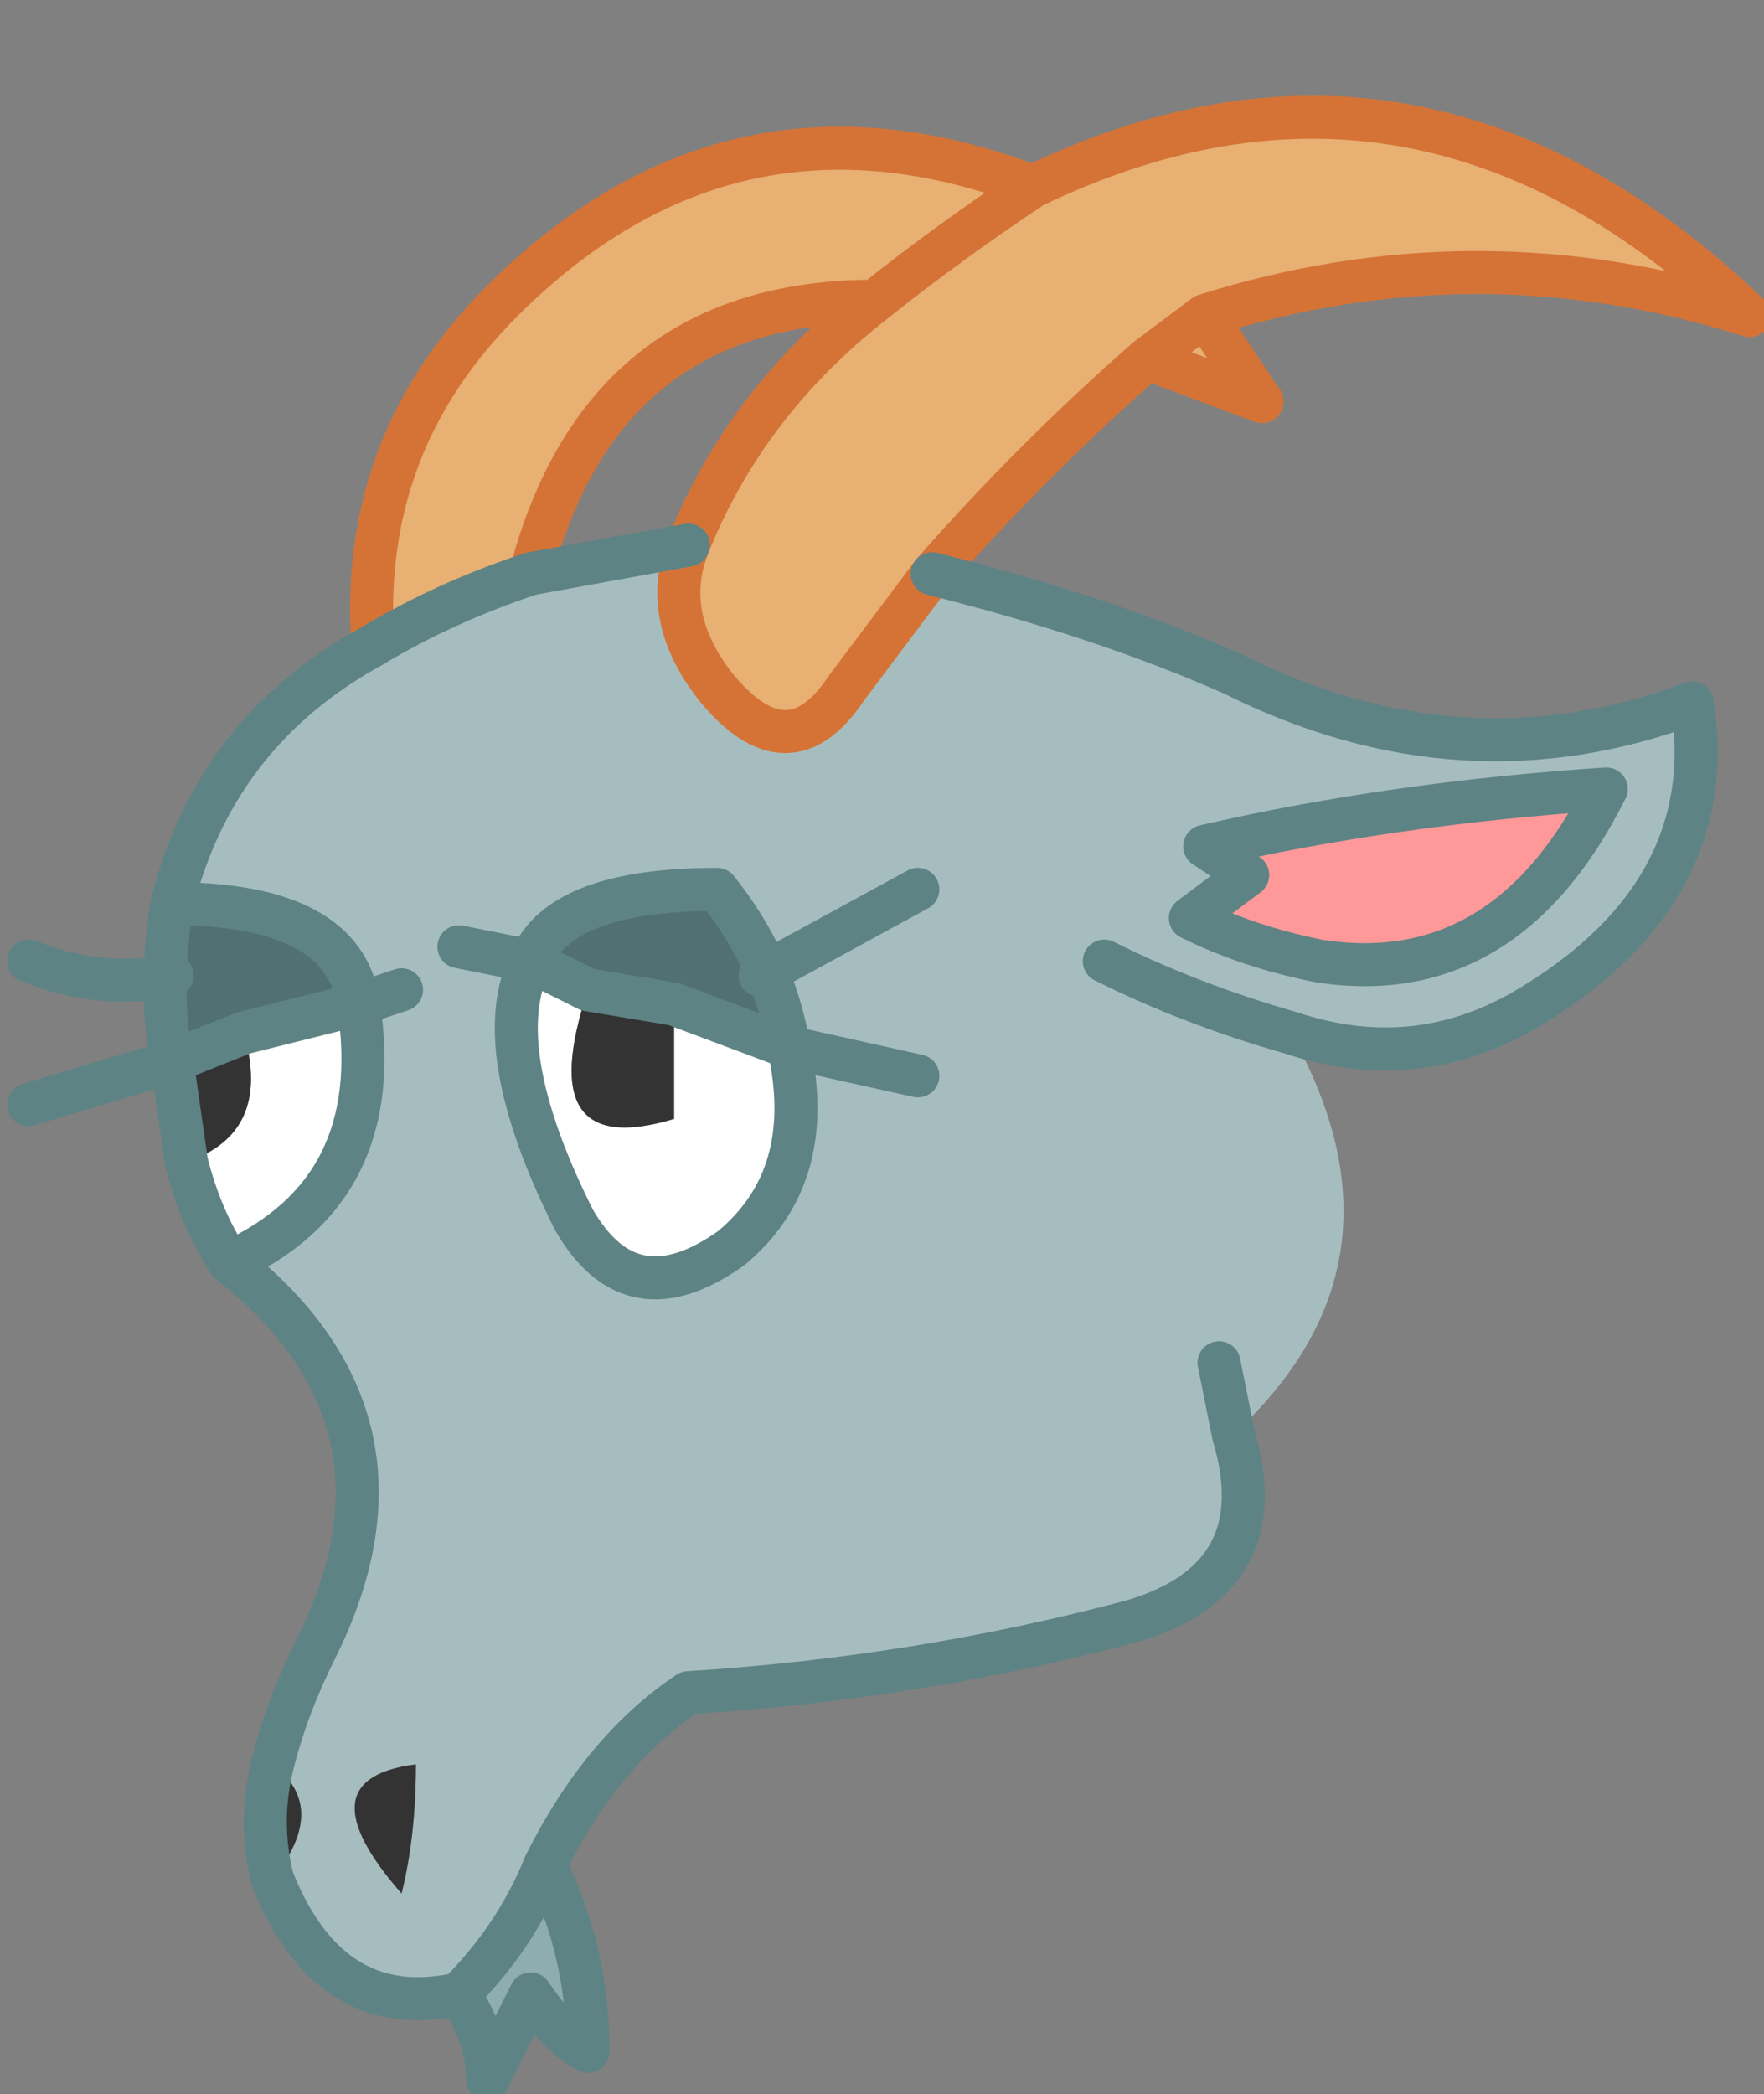 <?xml version="1.0" encoding="UTF-8" standalone="no"?>
<svg xmlns:xlink="http://www.w3.org/1999/xlink" height="7.3px" width="6.15px" xmlns="http://www.w3.org/2000/svg">
  <rect width="100%" height="100%" fill="#808080" stroke="none"/>
  <g transform="matrix(1.0, 0.0, 0.0, 1.0, 4.0, 4.55)">
    <path d="M-2.7 -2.3 Q-2.75 -3.0 -2.25 -3.5 -1.45 -4.3 -0.4 -3.9 0.95 -4.55 2.1 -3.45 1.15 -3.75 0.2 -3.45 L0.4 -3.15 0.0 -3.3 Q-0.4 -2.95 -0.75 -2.55 L-1.05 -2.15 Q-1.25 -1.85 -1.5 -2.15 -1.7 -2.4 -1.6 -2.65 -1.4 -3.15 -0.95 -3.5 -1.9 -3.5 -2.15 -2.55 -2.45 -2.45 -2.7 -2.3 M-0.4 -3.9 Q-0.7 -3.7 -0.95 -3.5 -0.7 -3.7 -0.4 -3.9 M0.0 -3.3 L0.2 -3.45 0.0 -3.3" fill="#e8b073" fill-rule="evenodd" stroke="none"/>
    <path d="M-0.75 -2.55 Q-0.15 -2.4 0.3 -2.2 1.1 -1.8 1.9 -2.1 2.0 -1.45 1.35 -1.05 0.95 -0.8 0.5 -0.95 0.95 -0.15 0.3 0.45 0.45 0.95 -0.05 1.1 -0.8 1.3 -1.6 1.35 -1.9 1.55 -2.1 1.95 -2.2 2.2 -2.4 2.4 -2.85 2.5 -3.05 2.0 -2.85 1.75 -3.05 1.6 -3.0 1.4 -2.9 1.2 -2.5 0.4 -3.2 -0.15 -2.65 -0.4 -2.75 -1.05 -2.8 -1.4 -3.4 -1.4 -3.25 -2.0 -2.7 -2.3 -2.45 -2.45 -2.15 -2.55 L-1.6 -2.65 Q-1.7 -2.4 -1.5 -2.15 -1.25 -1.85 -1.05 -2.15 L-0.75 -2.55 M0.2 -1.6 L0.35 -1.5 0.15 -1.35 Q0.35 -1.25 0.6 -1.2 1.25 -1.1 1.6 -1.8 0.85 -1.75 0.2 -1.6 M-0.15 -1.2 Q0.15 -1.05 0.5 -0.95 0.15 -1.05 -0.15 -1.2 M-2.6 -1.1 L-2.75 -1.05 -2.6 -1.1 M-1.25 -0.9 Q-1.3 -1.2 -1.5 -1.45 -2.05 -1.45 -2.15 -1.2 L-2.4 -1.25 -2.15 -1.2 Q-2.3 -0.9 -2.0 -0.3 -1.8 0.05 -1.45 -0.2 -1.15 -0.45 -1.25 -0.9 L-0.8 -0.8 -1.25 -0.9 M-0.8 -1.45 L-1.35 -1.15 -0.8 -1.45 M-2.55 1.6 Q-2.95 1.65 -2.6 2.05 -2.55 1.85 -2.55 1.6 M0.25 0.2 L0.3 0.45 0.25 0.2" fill="#a6bdbf" fill-rule="evenodd" stroke="none"/>
    <path d="M0.2 -1.6 Q0.85 -1.75 1.6 -1.8 1.25 -1.1 0.6 -1.2 0.35 -1.25 0.15 -1.35 L0.35 -1.5 0.2 -1.6" fill="#ff9999" fill-rule="evenodd" stroke="none"/>
    <path d="M-3.2 -0.15 Q-3.3 -0.3 -3.35 -0.5 -3.05 -0.6 -3.15 -0.95 L-2.75 -1.05 Q-2.65 -0.4 -3.2 -0.15 M-2.15 -1.2 L-1.95 -1.1 Q-2.15 -0.5 -1.65 -0.65 L-1.65 -1.05 -1.25 -0.9 Q-1.15 -0.45 -1.45 -0.2 -1.8 0.05 -2.0 -0.3 -2.3 -0.9 -2.15 -1.2" fill="#ffffff" fill-rule="evenodd" stroke="none"/>
    <path d="M-3.4 -1.4 Q-2.8 -1.4 -2.75 -1.05 L-3.15 -0.95 -3.4 -0.85 Q-3.45 -1.1 -3.4 -1.4 M-2.15 -1.2 Q-2.05 -1.45 -1.5 -1.45 -1.3 -1.2 -1.25 -0.9 L-1.65 -1.05 -1.95 -1.1 -2.15 -1.2" fill="#517071" fill-rule="evenodd" stroke="none"/>
    <path d="M-3.05 2.0 Q-3.1 1.8 -3.05 1.6 -2.85 1.75 -3.05 2.0 M-3.35 -0.5 L-3.4 -0.85 -3.15 -0.95 Q-3.05 -0.6 -3.35 -0.5 M-1.95 -1.1 L-1.65 -1.05 -1.65 -0.65 Q-2.15 -0.5 -1.95 -1.1 M-2.55 1.6 Q-2.55 1.85 -2.6 2.05 -2.95 1.65 -2.55 1.6" fill="#333333" fill-rule="evenodd" stroke="none"/>
    <path d="M-2.1 1.95 Q-1.95 2.25 -1.95 2.6 -2.05 2.55 -2.15 2.4 L-2.3 2.7 Q-2.3 2.55 -2.4 2.4 -2.2 2.2 -2.1 1.95" fill="#8eadae" fill-rule="evenodd" stroke="none"/>
    <path d="M-2.7 -2.3 Q-2.75 -3.0 -2.25 -3.5 -1.45 -4.3 -0.4 -3.9 0.95 -4.55 2.1 -3.45 1.15 -3.75 0.2 -3.45 L0.4 -3.15 0.0 -3.3 Q-0.4 -2.95 -0.75 -2.55 L-1.05 -2.15 Q-1.25 -1.85 -1.5 -2.15 -1.7 -2.4 -1.6 -2.65 -1.4 -3.15 -0.95 -3.5 -0.7 -3.7 -0.4 -3.9 M-2.15 -2.55 Q-1.9 -3.5 -0.95 -3.5 M0.2 -3.45 L0.0 -3.3" fill="none" stroke="#d57337" stroke-linecap="round" stroke-linejoin="round" stroke-width="0.15"/>
    <path d="M-0.75 -2.55 Q-0.15 -2.4 0.3 -2.2 1.1 -1.8 1.9 -2.1 2.0 -1.45 1.35 -1.05 0.95 -0.8 0.5 -0.95 0.15 -1.05 -0.15 -1.2 M0.3 0.45 Q0.45 0.95 -0.05 1.1 -0.8 1.3 -1.6 1.35 -1.9 1.55 -2.1 1.95 -1.95 2.25 -1.95 2.6 -2.05 2.55 -2.15 2.4 L-2.3 2.7 Q-2.3 2.55 -2.4 2.4 -2.85 2.5 -3.05 2.0 -3.1 1.8 -3.05 1.6 -3.0 1.4 -2.9 1.2 -2.5 0.4 -3.2 -0.15 -3.3 -0.3 -3.35 -0.5 L-3.4 -0.85 -3.9 -0.7 M0.2 -1.6 L0.35 -1.5 0.15 -1.35 Q0.35 -1.25 0.6 -1.2 1.25 -1.1 1.6 -1.8 0.85 -1.75 0.2 -1.6 M-2.15 -2.55 Q-2.45 -2.45 -2.7 -2.3 -3.25 -2.0 -3.4 -1.4 -2.8 -1.4 -2.75 -1.05 L-2.6 -1.1 M-2.75 -1.05 Q-2.65 -0.4 -3.2 -0.15 M-3.4 -1.4 Q-3.45 -1.1 -3.4 -0.85 L-3.15 -0.95 -2.75 -1.05 M-3.4 -1.15 Q-3.65 -1.1 -3.9 -1.2 M-1.6 -2.65 L-2.15 -2.55 M-1.25 -0.9 Q-1.3 -1.2 -1.5 -1.45 -2.05 -1.45 -2.15 -1.2 L-1.95 -1.1 -1.65 -1.05 -1.25 -0.9 -0.8 -0.8 M-2.15 -1.2 L-2.4 -1.25 M-2.15 -1.2 Q-2.3 -0.9 -2.0 -0.3 -1.8 0.05 -1.45 -0.2 -1.15 -0.45 -1.25 -0.9 M-1.35 -1.15 L-0.8 -1.45 M-2.1 1.95 Q-2.2 2.2 -2.4 2.4 M0.3 0.45 L0.25 0.2" fill="none" stroke="#5e8384" stroke-linecap="round" stroke-linejoin="round" stroke-width="0.15"/>
  </g>
</svg>
